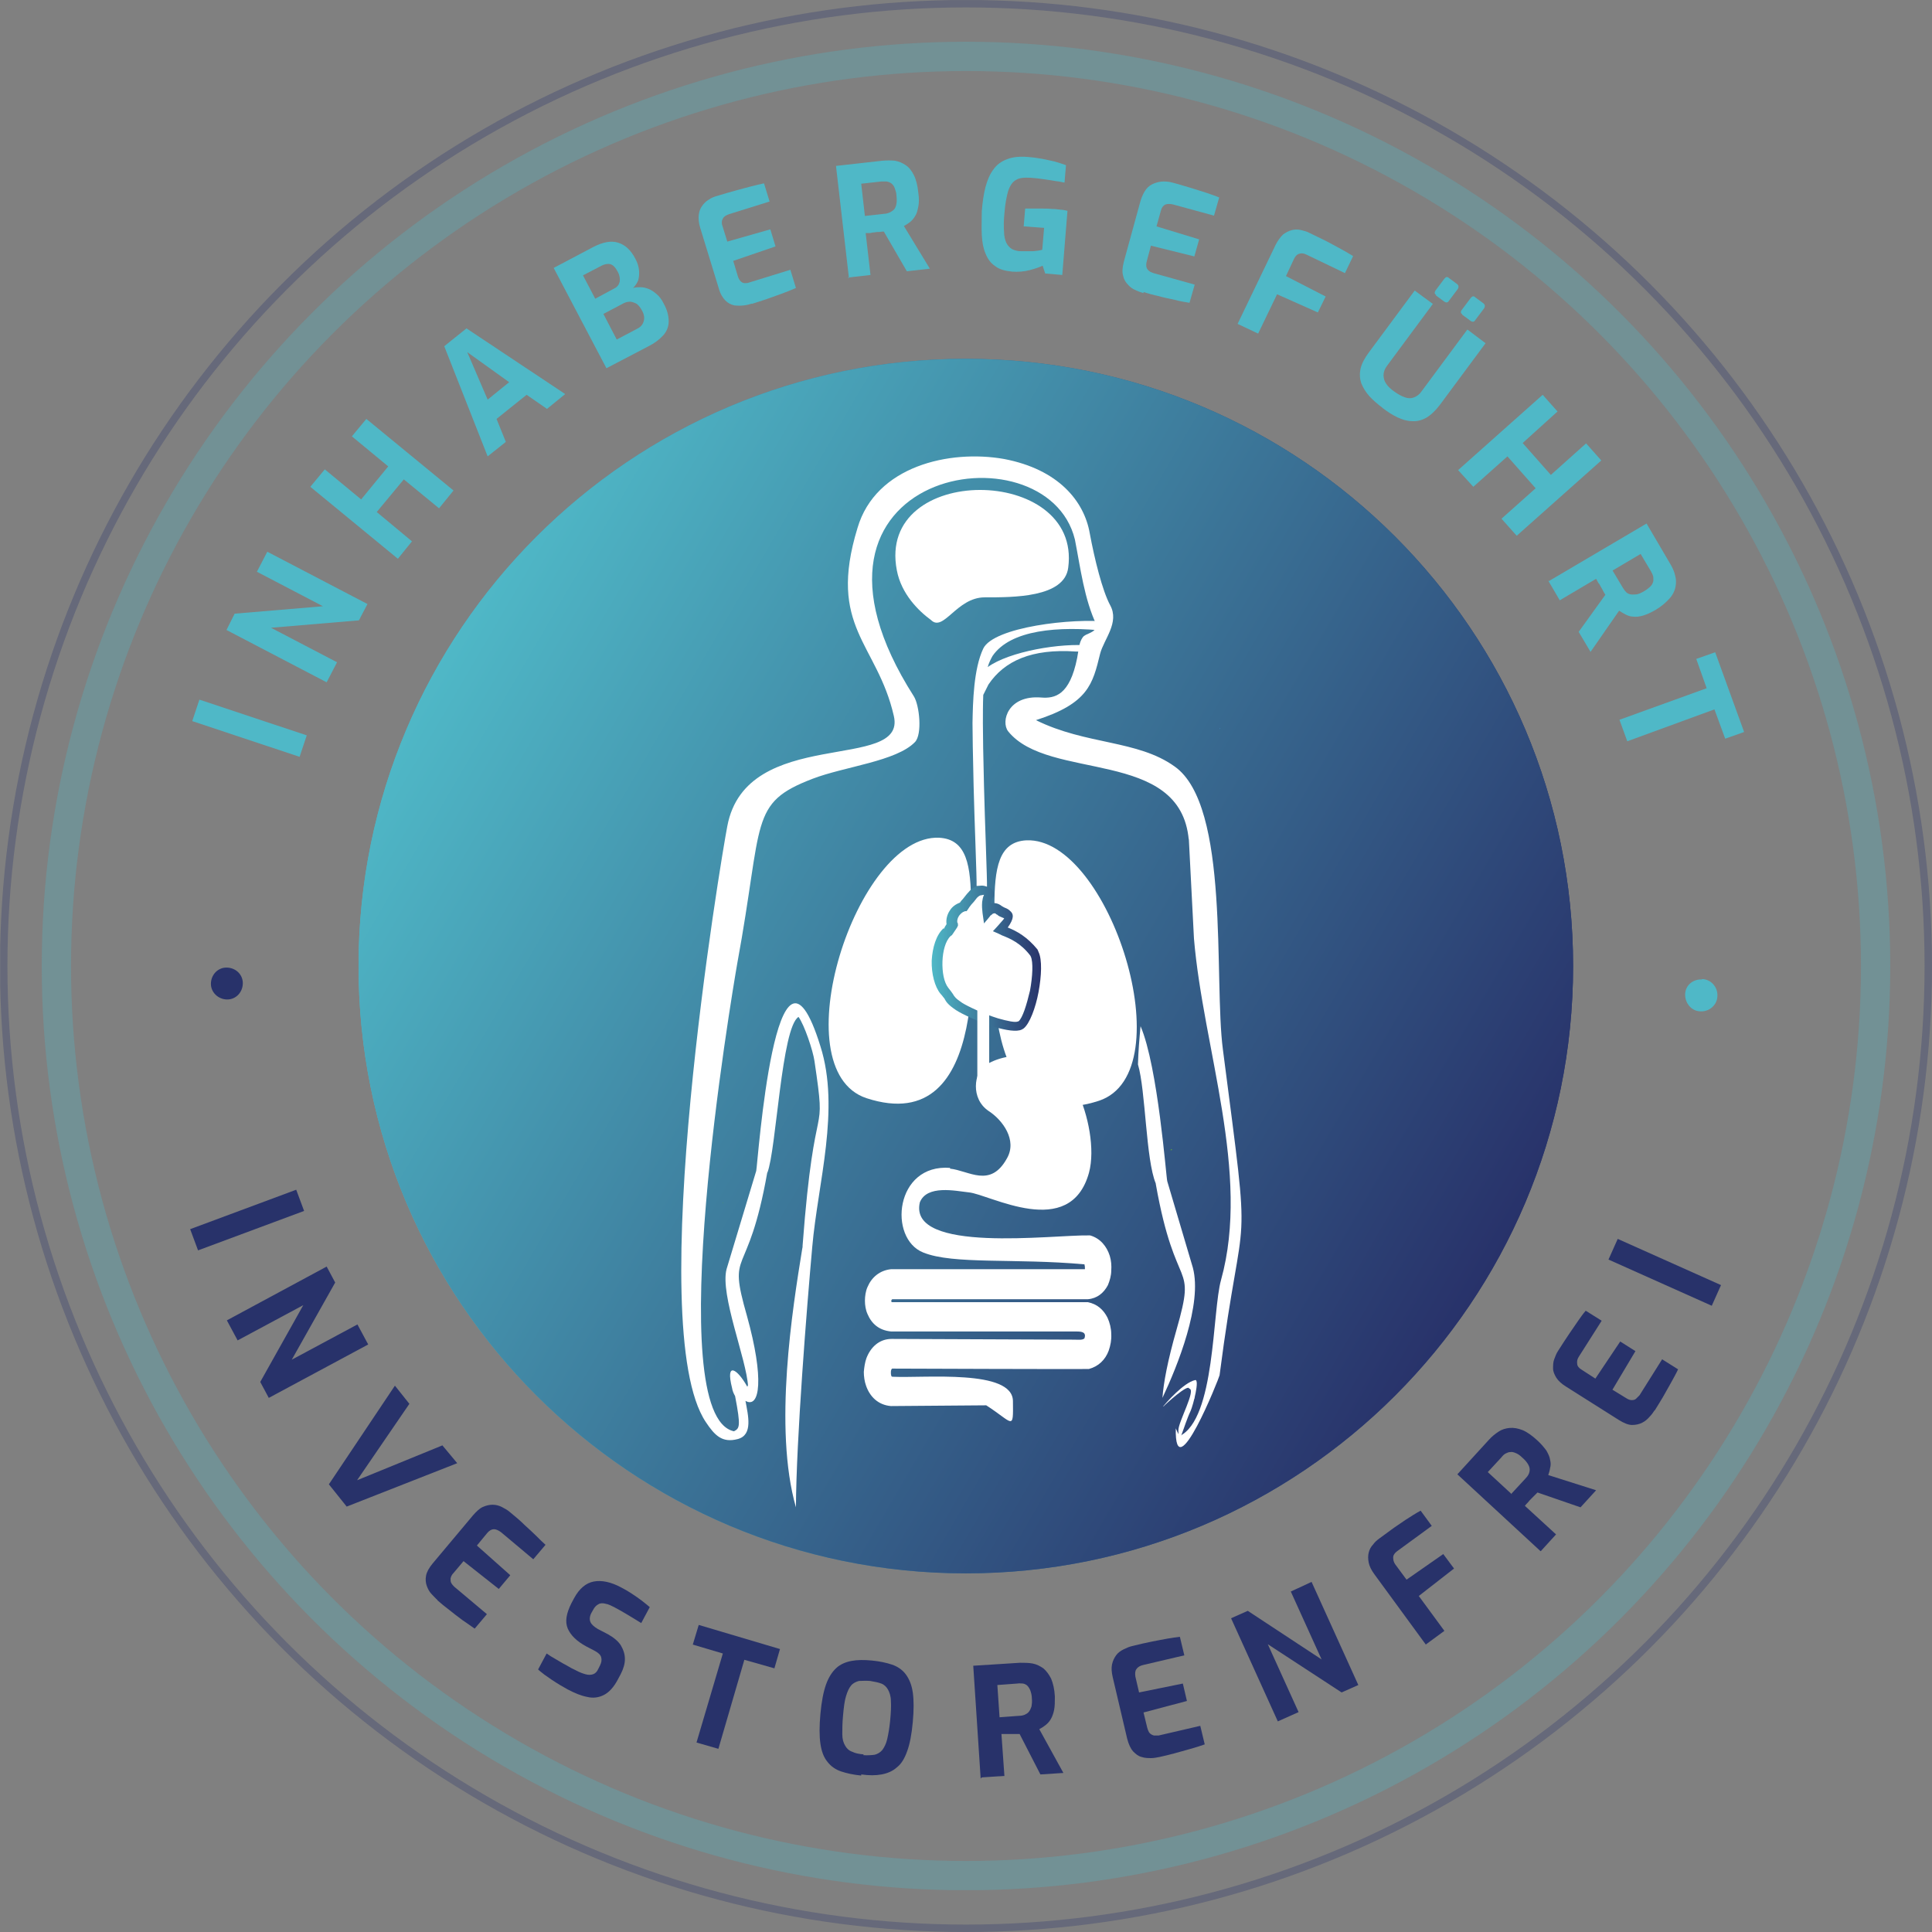 <?xml version="1.0" encoding="UTF-8"?>
<svg id="Ebene_1" xmlns="http://www.w3.org/2000/svg" version="1.1" xmlns:xlink="http://www.w3.org/1999/xlink" viewBox="0 0 520.8 520.8">
  <rect x="0" y="0" width="520.8" height="520.8" fill="#808080" stroke="none"/>
  <!-- Generator: Adobe Illustrator 29.2.1, SVG Export Plug-In . SVG Version: 2.1.0 Build 116)  -->
  <defs>
    <style>
      .st0 {
        clip-path: url(#clippath-6);
      }

      .st1 {
        clip-path: url(#clippath-4);
      }

      .st2 {
        fill: url(#Unbenannter_Verlauf_3);
      }

      .st3 {
        fill: #28326a;
      }

      .st4 {
        fill: #64b32e;
      }

      .st5 {
        fill: #bbbcbf;
      }

      .st5, .st6, .st7 {
        fill-rule: evenodd;
      }

      .st6 {
        fill: #fff;
      }

      .st8, .st9, .st10 {
        fill: none;
      }

      .st11 {
        clip-path: url(#clippath-1);
      }

      .st9 {
        stroke: #4fb8c7;
        stroke-width: 7.9px;
      }

      .st9, .st10 {
        stroke-miterlimit: 10;
      }

      .st12 {
        clip-path: url(#clippath-5);
      }

      .st13 {
        clip-path: url(#clippath-3);
      }

      .st10 {
        stroke: #28326a;
        stroke-width: 2px;
      }

      .st14 {
        fill: #4fb8c7;
      }

      .st15 {
        opacity: .3;
      }

      .st16 {
        fill: url(#Unbenannter_Verlauf);
      }

      .st17 {
        clip-path: url(#clippath-2);
      }

      .st7 {
        fill: #0f72ac;
      }

      .st18 {
        clip-path: url(#clippath);
      }

      .st19 {
        fill: #3d93d0;
      }

      .st20 {
        fill: url(#Unbenannter_Verlauf_2);
      }
    </style>
    <clipPath id="clippath">
      <rect class="st8" x="-37.246" y="-36.576" width="595.3" height="595.3"/>
    </clipPath>
    <clipPath id="clippath-1">
      <rect class="st8" x="-37.246" y="-36.576" width="595.3" height="595.3"/>
    </clipPath>
    <linearGradient id="Unbenannter_Verlauf" data-name="Unbenannter Verlauf" x1="96.654" y1="262.314" x2="424.054" y2="262.314" gradientTransform="translate(0 522.738) scale(1 -1)" gradientUnits="userSpaceOnUse">
      <stop offset="0" stop-color="#4fb8c7"/>
      <stop offset=".5" stop-color="#3b7497"/>
      <stop offset="1" stop-color="#28326a"/>
    </linearGradient>
    <clipPath id="clippath-2">
      <path class="st8" d="M96.654,260.424c0,90.4,73.3,163.7,163.7,163.7s163.7-73.3,163.7-163.7-73.3-163.7-163.7-163.7-163.7,73.3-163.7,163.7h0Z"/>
    </clipPath>
    <linearGradient id="Unbenannter_Verlauf_2" data-name="Unbenannter Verlauf 2" x1="-37.058" y1="87.422" x2="-36.058" y2="87.422" gradientTransform="translate(28891.187 12232.742) rotate(90) scale(327.5)" gradientUnits="userSpaceOnUse">
      <stop offset="0" stop-color="#4fb8c7"/>
      <stop offset=".5" stop-color="#3b7497"/>
      <stop offset="1" stop-color="#28326a"/>
    </linearGradient>
    <clipPath id="clippath-3">
      <rect class="st8" x="-37.246" y="-36.576" width="595.3" height="595.3"/>
    </clipPath>
    <clipPath id="clippath-4">
      <rect class="st8" x="11.254" y="11.224" width="498.3" height="498.3"/>
    </clipPath>
    <clipPath id="clippath-5">
      <rect class="st8" x=".054" y=".024" width="520.8" height="520.8"/>
    </clipPath>
    <clipPath id="clippath-6">
      <rect class="st8" x="-37.246" y="-36.576" width="595.3" height="595.3"/>
    </clipPath>
    <linearGradient id="Unbenannter_Verlauf_3" data-name="Unbenannter Verlauf 3" x1="251.254" y1="264.437" x2="280.739" y2="264.437" gradientTransform="translate(0 522.738) scale(1 -1)" gradientUnits="userSpaceOnUse">
      <stop offset="0" stop-color="#4fb8c7"/>
      <stop offset=".5" stop-color="#3b7497"/>
      <stop offset="1" stop-color="#28326a"/>
    </linearGradient>
  </defs>
  <g class="st18">
    <g>
      <rect class="st3" x="51.368" y="325.833" width="30.5" height="6.1" transform="translate(-110.461 43.848) rotate(-20.4)"/>
      <polygon class="st3" points="61.154 355.924 88.054 341.424 90.354 345.724 78.654 366.524 96.354 357.024 99.254 362.424 72.454 376.824 70.154 372.524 81.754 351.824 64.054 361.324 61.154 355.924"/>
      <polygon class="st3" points="88.654 400.124 106.454 373.524 110.354 378.424 96.254 399.024 119.254 389.624 123.254 394.424 93.454 406.124 88.654 400.124"/>
      <g class="st11">
        <g>
          <path class="st3" d="M117.954,431.324c-.5-.4-1-1-1.6-1.6s-1-1.4-1.3-2.2c-.3-.8-.4-1.8-.2-2.8s.8-2.1,1.8-3.3l10.9-13c.9-1,1.7-1.8,2.6-2.2.9-.4,1.8-.6,2.6-.6.9,0,1.7.2,2.5.6s1.5.8,2.1,1.3c1.6,1.3,3,2.5,4.1,3.6,1.2,1.1,2.2,2,3.1,2.9.9.9,1.7,1.7,2.5,2.4l-3.3,3.9-8.7-7.3c-.7-.5-1.3-.8-1.9-.8-.6,0-1.2.3-1.8,1l-2.8,3.4,9,8-3.1,3.7-9.5-7.5-2.7,3.2c-.5.5-.7,1-.8,1.5,0,.5,0,.9.2,1.2.2.4.5.7.8,1l8.8,7.4-3.3,3.9c-1-.7-2.1-1.5-3.3-2.3-1.2-.9-2.4-1.8-3.5-2.7-1.2-.9-2.3-1.8-3.3-2.7"/>
          <path class="st3" d="M153.054,455.424c-.7-.4-1.4-.8-2.1-1.2-.7-.4-1.4-.9-2.2-1.4-.7-.5-1.4-1-2-1.4-.6-.5-1.2-.9-1.7-1.4l2.3-4.3c.7.5,1.5,1,2.4,1.5s1.8,1.1,2.8,1.6c1,.6,1.9,1.1,2.8,1.5.9.5,1.8.8,2.5,1s1.4.2,2,0,1.1-.7,1.4-1.4l.5-1c.4-.8.5-1.5.3-2.2s-.8-1.2-1.7-1.7l-2.3-1.2c-2.6-1.4-4.2-3-5-4.8-.8-1.9-.4-4.1,1-6.9l.7-1.3c1.4-2.6,3.2-4.1,5.3-4.5s4.6.1,7.4,1.6c1,.5,2,1.1,2.9,1.7s1.8,1.2,2.7,1.9c.8.6,1.5,1.2,2.1,1.7l-2.3,4.3c-1.1-.7-2.3-1.4-3.6-2.2-1.3-.8-2.6-1.5-3.7-2.1-.8-.4-1.6-.8-2.3-.9-.7-.2-1.4-.2-1.9.1-.6.3-1.1.8-1.5,1.6l-.4.7c-.5.9-.6,1.8-.3,2.5s1,1.3,2,1.9l2.7,1.4c1.6.9,2.8,1.9,3.5,3,.7,1.2,1.1,2.4,1.1,3.7,0,1.3-.4,2.6-1.1,4l-.8,1.5c-1.1,2.1-2.4,3.5-3.8,4.2-1.4.7-2.9.9-4.5.5-1.6-.3-3.3-1-5.2-2"/>
          <polygon class="st3" points="187.754 469.724 194.854 445.724 186.754 443.324 188.354 438.024 210.254 444.524 208.754 449.724 200.654 447.424 193.654 471.424 187.754 469.724"/>
          <path class="st3" d="M232.154,478.624c-2.1-.2-3.9-.6-5.4-1.1s-2.8-1.4-3.7-2.6c-1-1.2-1.6-2.8-1.9-4.9s-.3-4.7,0-8,.8-5.9,1.5-7.9,1.7-3.5,2.8-4.5c1.1-1,2.5-1.6,4.1-1.9s3.4-.3,5.5-.1c2.1.2,3.9.6,5.4,1.1s2.8,1.4,3.7,2.6c.9,1.2,1.6,2.8,1.9,4.9s.3,4.8,0,8c-.3,3.3-.8,5.9-1.5,7.8-.7,2-1.6,3.5-2.8,4.4-1.1,1-2.5,1.6-4.1,1.9-1.6.3-3.4.3-5.5,0M232.654,473.124c1.2.1,2.3,0,3.1-.1.8-.2,1.5-.6,2.1-1.3.5-.7,1-1.6,1.3-2.9s.6-3,.8-5c.2-2.2.3-3.9.2-5.3,0-1.3-.4-2.4-.8-3.1s-1-1.3-1.8-1.6c-.8-.3-1.8-.5-3-.7-1.2-.1-2.2,0-3,0-.8.2-1.6.6-2.1,1.2-.6.7-1,1.6-1.4,2.9s-.6,3-.8,5.2c-.2,2.1-.2,3.8-.2,5.1,0,1.3.3,2.3.8,3.1.4.7,1,1.3,1.9,1.6.8.4,1.8.6,3.1.7"/>
          <path class="st3" d="M264.354,479.424l-2-30.4,12.6-.8c1.2,0,2.3,0,3.4.2s2,.7,2.9,1.3c.8.7,1.5,1.6,2.1,2.8.5,1.2.9,2.8,1,4.8,0,1.4,0,2.6-.2,3.6s-.5,1.8-.9,2.5-.9,1.2-1.4,1.6-1.1.8-1.7,1.1l6.5,11.8-6.2.4-5.6-10.9h-4.9l.8,11.3-6.1.4-.3.3ZM269.354,462.924l5.4-.4c.5,0,1-.1,1.5-.3.4-.2.8-.4,1.1-.8.3-.4.5-.8.7-1.4.1-.6.2-1.3.1-2.2,0-.8-.2-1.5-.4-2.1-.2-.5-.5-1-.8-1.3s-.7-.5-1.2-.6c-.4,0-.9-.1-1.5,0l-5.4.4.6,8.8-.1-.1Z"/>
          <path class="st3" d="M312.554,473.624c-.6.1-1.4.3-2.2.3-.9,0-1.7,0-2.6-.3-.9-.2-1.6-.8-2.3-1.5-.7-.8-1.2-1.9-1.6-3.4l-3.9-16.6c-.3-1.3-.4-2.5-.2-3.4.2-1,.6-1.8,1.1-2.5s1.2-1.2,2-1.6,1.5-.7,2.3-.9c2-.5,3.8-.9,5.3-1.2,1.6-.3,3-.6,4.2-.8,1.2-.2,2.4-.4,3.4-.5l1.2,5-11.1,2.6c-.8.2-1.4.5-1.8,1.1-.4.5-.4,1.2-.3,2l1,4.3,11.8-2.4,1.1,4.7-11.7,3.1,1,4.1c.2.7.4,1.2.7,1.5.3.3.7.5,1.1.6h1.3l11.2-2.6,1.2,5c-1.1.4-2.4.8-3.8,1.2-1.4.4-2.8.8-4.3,1.2-1.4.4-2.8.7-4.1,1"/>
          <polygon class="st3" points="344.454 464.024 331.854 436.224 336.354 434.224 356.254 447.324 347.954 429.024 353.554 426.424 366.154 454.224 361.654 456.224 341.754 443.224 350.054 461.524 344.454 464.024"/>
          <path class="st3" d="M384.354,443.324l-13.9-19c-.8-1.1-1.3-2.1-1.5-3.1s-.2-1.9,0-2.7c.2-.8.6-1.6,1.2-2.2.5-.7,1.1-1.2,1.8-1.7.8-.6,1.8-1.3,3-2.2,1.2-.9,2.5-1.7,3.9-2.7,1.4-.9,2.8-1.8,4.1-2.5l3,4.1-9.3,6.8c-.7.5-1.1,1.1-1.1,1.7s.1,1.2.5,1.8l3.1,4.2,9.9-6.9,2.9,3.9-9.5,7.4,6.9,9.4-4.9,3.6-.1.1Z"/>
          <path class="st3" d="M415.254,418.124l-22.4-20.7,8.5-9.3c.8-.9,1.7-1.6,2.6-2.2s1.9-.9,3-1,2.2.1,3.5.6c1.2.5,2.6,1.5,4,2.8,1,.9,1.8,1.9,2.4,2.7.5.9.9,1.7,1,2.5.2.8.2,1.5,0,2.2-.1.7-.3,1.3-.5,1.9l12.9,4.1-4.2,4.6-11.6-4-.8.8-.9.9c-.3.3-.6.6-.9,1-.3.3-.6.6-.8.9l8.4,7.7-4.1,4.5h-.1ZM407.454,402.624l3.7-4c.4-.4.7-.8.9-1.2.2-.4.3-.9.3-1.3,0-.5-.2-1-.5-1.5s-.8-1.1-1.5-1.7c-.6-.6-1.2-1-1.7-1.2s-1-.4-1.5-.3c-.5,0-.9.2-1.3.4-.4.2-.8.6-1.1,1l-3.7,4,6.5,6-.1-.2Z"/>
          <path class="st3" d="M446.054,380.124c-.4.6-.8,1.2-1.4,1.8-.6.7-1.2,1.2-2,1.6s-1.7.6-2.7.6-2.2-.5-3.5-1.3l-14.4-9.1c-1.1-.7-2-1.5-2.5-2.3s-.9-1.7-.9-2.5c0-.9,0-1.7.3-2.5s.6-1.6,1-2.2c1.1-1.7,2.1-3.3,3-4.6.9-1.3,1.7-2.5,2.4-3.5.7-1,1.4-2,2.1-2.8l4.3,2.7-6.1,9.6c-.5.7-.6,1.4-.5,2,0,.6.5,1.2,1.2,1.6l3.7,2.4,6.7-10,4.1,2.6-6.2,10.4,3.6,2.2c.6.4,1.1.6,1.6.6s.9-.1,1.2-.4l.9-.9,6.1-9.7,4.3,2.7c-.5,1.1-1.2,2.3-1.9,3.6-.7,1.3-1.5,2.6-2.2,3.9-.8,1.3-1.5,2.5-2.2,3.6"/>
          <rect class="st3" x="445.707" y="327.724" width="6.1" height="30.5" transform="translate(-47.562 612.568) rotate(-65.9)"/>
        </g>
      </g>
      <g>
        <path class="st16" d="M96.654,260.424c0,90.4,73.3,163.7,163.7,163.7s163.7-73.3,163.7-163.7-73.3-163.7-163.7-163.7-163.7,73.3-163.7,163.7"/>
        <g class="st17">
          <rect class="st20" x="36.696" y="36.677" width="447.3" height="447.3" transform="translate(-95.277 355.629) rotate(-60)"/>
        </g>
      </g>
      <g class="st13">
        <g>
          <rect class="st14" x="64.204" y="181.058" width="6.1" height="30.5" transform="translate(-140.246 198.159) rotate(-71.6)"/>
          <polygon class="st14" points="88.054 183.924 61.054 169.824 63.254 165.424 87.054 163.424 69.254 154.124 72.054 148.724 99.054 162.824 96.754 167.224 73.054 169.224 90.854 178.524 88.054 183.924"/>
          <polygon class="st14" points="107.254 150.624 83.654 131.224 87.554 126.524 97.354 134.624 104.654 125.724 94.854 117.624 98.754 112.924 122.254 132.224 118.354 137.024 108.854 129.224 101.554 138.024 111.054 145.924 107.254 150.624"/>
          <path class="st14" d="M131.454,123.024l-11.7-29.7,6-4.8,26.6,17.7-4.9,4-5.5-3.8-8.1,6.5,2.5,6.2-4.9,3.9-0.0 0ZM131.454,107.724l5.8-4.7-11.3-8.1,5.5,12.8Z"/>
          <path class="st14" d="M163.454,99.224l-14.2-27,10.6-5.6c2.7-1.4,4.9-1.8,6.8-1.2,1.9.6,3.4,2,4.6,4.3.6,1.1.9,2.1,1,3.1s0,1.9-.2,2.7c-.3.8-.8,1.5-1.4,2.1.7-.2,1.3-.2,2.1-.2.7,0,1.4.2,2.2.5.7.3,1.4.8,2.1,1.4.7.6,1.3,1.4,1.8,2.4,1,1.8,1.4,3.4,1.4,4.9,0,1.4-.5,2.7-1.5,3.8s-2.3,2.1-4.1,3l-11.1,5.8-.1-0ZM160.454,80.524l5.2-2.8c.8-.4,1.2-1,1.4-1.8.1-.8,0-1.7-.5-2.6-.6-1.2-1.3-1.9-2-2.1-.8-.2-1.5,0-2.2.3l-5.2,2.7,3.3,6.3ZM166.254,91.524l5.5-2.9c.6-.3,1.1-.7,1.4-1.2.3-.5.5-1.1.5-1.7s-.2-1.4-.7-2.2c-.4-.7-.8-1.2-1.3-1.6-.5-.3-1.1-.5-1.7-.6-.6,0-1.2.1-1.8.4l-5.5,2.9,3.6,6.9v-0Z"/>
          <path class="st14" d="M202.754,81.824c-.6.2-1.4.4-2.2.5-.9.1-1.7.1-2.6,0-.9-.2-1.7-.6-2.4-1.3-.7-.7-1.4-1.8-1.8-3.3l-5-16.3c-.4-1.3-.5-2.4-.4-3.4s.4-1.8.9-2.5,1.1-1.3,1.8-1.7c.7-.5,1.5-.8,2.2-1,2-.6,3.7-1.1,5.2-1.5s2.9-.8,4.1-1.1c1.2-.3,2.4-.6,3.4-.8l1.5,4.9-10.9,3.4c-.8.3-1.4.6-1.7,1.2-.3.5-.4,1.2-.1,2l1.3,4.2,11.6-3.3,1.4,4.6-11.4,3.9,1.2,4c.2.7.5,1.2.8,1.5s.7.5,1.1.5c.4,0,.8,0,1.3-.2l11-3.4,1.5,4.9c-1.1.5-2.4,1-3.7,1.5-1.4.5-2.8,1-4.2,1.5s-2.8.9-4,1.3"/>
          <path class="st14" d="M228.854,75.024l-3.5-30.3,12.5-1.4c1.2-.1,2.3-.1,3.4,0,1.1.2,2,.6,2.9,1.2s1.6,1.5,2.2,2.7,1,2.8,1.2,4.8c.2,1.4.2,2.6,0,3.6s-.4,1.9-.8,2.5c-.4.7-.8,1.2-1.4,1.7-.5.4-1.1.8-1.7,1.1l7,11.5-6.2.7-6.2-10.7c-.3,0-.7,0-1.1.1-.4,0-.9,0-1.3.1-.4,0-.9.1-1.3.2h-1.2l1.3,11.3-6.1.7.3.2ZM233.054,58.224l5.4-.6c.5,0,1-.2,1.5-.4.4-.2.8-.5,1.1-.8.3-.4.5-.9.6-1.5s.1-1.3,0-2.2c0-.8-.3-1.5-.5-2.1-.2-.5-.5-.9-.9-1.2-.4-.3-.8-.4-1.2-.5h-1.5l-5.4.6,1,8.8-.1-.1Z"/>
          <path class="st14" d="M272.854,73.224c-1.9-.2-3.5-.6-4.6-1.5-1.2-.8-2-1.9-2.6-3.4-.6-1.4-.9-3.1-1-5s0-4,0-6.4c.2-2.4.5-4.6,1-6.5s1.2-3.5,2.1-4.7c.9-1.3,2.1-2.2,3.7-2.8,1.5-.6,3.4-.8,5.7-.6,1.4.1,2.7.3,3.8.5,1.2.2,2.2.5,3.3.7,1,.3,2,.6,3.1,1l-.4,4.7c-.6-.1-1.3-.3-2.3-.4-1-.2-2-.3-3.2-.5s-2.4-.3-3.6-.4c-1.7-.1-3.1,0-4,.6-.9.5-1.6,1.5-2.1,3-.4,1.4-.8,3.4-1,6-.2,2-.2,3.6-.1,4.9,0,1.3.3,2.3.6,3,.4.8.9,1.3,1.5,1.7.6.3,1.5.6,2.5.6h3.2c1-.1,1.9-.2,2.5-.4l.5-5.9-5.5-.4.4-4.8h4.6c.9,0,1.7,0,2.5.1.9,0,1.7.1,2.4.2.7,0,1.3.2,1.9.3l-1.4,17.3-4.6-.4-.7-2.1c-.8.4-2,.8-3.5,1.2-1.5.4-3.1.5-4.8.4"/>
          <path class="st14" d="M308.254,79.024c-.6-.2-1.3-.4-2.1-.8-.8-.3-1.5-.8-2.1-1.5-.6-.6-1.1-1.4-1.3-2.4-.3-1-.2-2.2.2-3.8l4.5-16.4c.4-1.3.9-2.3,1.5-3.1.6-.8,1.4-1.3,2.2-1.6.8-.3,1.6-.5,2.5-.5s1.7.1,2.4.3c2,.5,3.7,1.1,5.2,1.5,1.5.5,2.9.9,4.1,1.3s2.3.8,3.3,1.2l-1.4,4.9-11-3c-.8-.2-1.5-.2-2.1,0-.6.3-1,.8-1.2,1.6l-1.2,4.3,11.5,3.5-1.3,4.6-11.7-2.9-1.1,4.1c-.2.7-.2,1.3-.1,1.7.1.4.4.8.7,1,.3.3.7.4,1.2.6l11.1,3.1-1.4,4.9c-1.2-.2-2.5-.4-4-.8-1.4-.3-2.9-.6-4.3-1-1.5-.3-2.8-.7-4.1-1.1"/>
          <path class="st14" d="M333.654,87.224l10.2-21.2c.6-1.2,1.3-2.1,2-2.8.8-.6,1.6-1,2.4-1.2s1.7-.2,2.5,0,1.6.4,2.3.8c.9.4,2,1,3.3,1.6s2.7,1.4,4.2,2.2c1.5.8,2.9,1.6,4.2,2.4l-2.2,4.6-10.4-5c-.8-.4-1.4-.4-2-.2-.6.2-1,.7-1.3,1.3l-2.2,4.7,10.7,5.5-2.1,4.3-11-4.9-5.1,10.6-5.5-2.6v-.1Z"/>
          <path class="st14" d="M372.654,109.924c-1.3-1-2.5-2-3.5-3.1s-1.7-2.3-2.2-3.5c-.4-1.2-.5-2.5-.2-3.9s1.1-2.9,2.3-4.5l12.3-16.6,4.9,3.6-12.3,16.6c-.7.9-1,1.8-1,2.6s.2,1.6.7,2.3c.5.8,1.3,1.5,2.3,2.2s1.9,1.2,2.8,1.5,1.7.3,2.4,0c.8-.3,1.5-.8,2.1-1.7l12.3-16.6,4.9,3.7-12.3,16.6c-1.2,1.6-2.5,2.8-3.7,3.5-1.3.7-2.5,1-3.8.9-1.3,0-2.6-.4-3.9-1s-2.7-1.5-4-2.5M387.154,79.524c-.5-.3-.5-.7-.2-1.2l2.4-3.2c.4-.5.8-.6,1.2-.2l2.3,1.7c.2.2.3.4.3.6s0,.4-.2.7l-2.4,3.2c-.3.5-.7.5-1.2.2l-2.3-1.7.1-.1ZM394.154,84.724c-.4-.3-.5-.7-.1-1.2l2.4-3.2c.4-.5.8-.6,1.2-.2l2.3,1.7c.2.2.3.4.3.6s0,.4-.2.7l-2.4,3.2c-.3.5-.7.5-1.2.2l-2.3-1.7 0-.1Z"/>
          <polygon class="st14" points="393.054 126.724 415.854 106.424 419.854 110.924 410.454 119.424 418.054 128.024 427.554 119.524 431.654 124.124 408.854 144.424 404.754 139.824 413.954 131.624 406.354 123.024 397.154 131.224 393.054 126.724"/>
          <path class="st14" d="M417.554,156.624l26.3-15.5,6.4,10.9c.6,1,1.1,2.1,1.3,3.1.3,1,.3,2.1.1,3.1-.2,1-.7,2.1-1.6,3.1s-2.1,2.1-3.8,3.1c-1.2.7-2.3,1.2-3.3,1.5s-1.9.4-2.7.3c-.8,0-1.5-.3-2.1-.6s-1.2-.7-1.7-1l-7.7,11.1-3.2-5.4,7.2-10c-.2-.3-.4-.6-.6-1s-.4-.8-.6-1.1c-.2-.4-.4-.8-.7-1.1-.2-.4-.4-.7-.6-1.1l-9.8,5.8-3.1-5.3.2.1ZM434.654,153.724l2.8,4.7c.3.5.6.9.9,1.2s.7.5,1.2.6,1,0,1.6,0c.6-.1,1.3-.4,2.1-.9.7-.4,1.3-.9,1.7-1.3.4-.4.6-.9.7-1.3.1-.4,0-.9,0-1.3-.1-.4-.3-.9-.6-1.4l-2.8-4.7-7.6,4.5-0-.1Z"/>
          <polygon class="st14" points="436.554 194.024 460.054 185.524 457.254 177.624 462.354 175.824 470.154 197.324 465.054 199.124 462.154 191.224 438.654 199.824 436.554 194.024"/>
          <path class="st14" d="M458.754,263.924c2.4,0,4.3,2.1,4.2,4.5,0,2.4-2.1,4.3-4.5,4.2-2.4,0-4.2-2.1-4.2-4.5s2-4.2,4.5-4.1"/>
          <path class="st3" d="M61.254,269.424c-2.4,0-4.4-1.9-4.4-4.2,0-2.4,1.8-4.4,4.2-4.4,2.4,0,4.4,1.8,4.4,4.2,0,2.4-1.8,4.4-4.2,4.4"/>
          <g class="st15">
            <g class="st1">
              <circle class="st9" cx="260.4" cy="260.4" r="245.2"/>
            </g>
          </g>
          <g class="st15">
            <g class="st12">
              <circle class="st10" cx="260.4" cy="260.4" r="259.4"/>
            </g>
          </g>
        </g>
      </g>
      <g class="st0">
        <g>
          <path class="st4" d="M315.554,310.024c0-.1.2-.2.2-.3l.2.2c-.1.1-.2.2-.4.1h0"/>
          <path class="st4" d="M194.754,324.324h.2l-.1-.1h0"/>
          <path class="st19" d="M328.854,196.524s0-.1-.1-.2h.2"/>
          <path class="st4" d="M315.554,310.024v.1h-.1.1"/>
        </g>
      </g>
    </g>
  </g>
  <path class="st7" d="M197.254,348.524c.1,1.7.5,4,1.3,7.2h-.3c-.7-3.3-1-5.4-1-7.2h0Z"/>
  <path class="st5" d="M321.654,375.324c.9,2.6-.3,1.9,0,0h0Z"/>
  <path class="st6" d="M311.554,319.024c-2.7-6.5-2.7-25-4.8-32.1.1-3.6.4-7.1.7-10.3,4.7,10.9,6.9,40.8,7.2,41.8l6.9,23.3c2.6,9.8-4.1,26.4-8.2,35.1.3-4.1,1.4-10,3.8-18.4,5.5-19.2-.2-8.8-5.6-39.3h0v-.1Z"/>
  <path class="st6" d="M268.054,244.624c0-10.6,1.1-17.7,8.6-18.1,22.3-1,42.7,62.5,19.6,70.2-34.2,11.2-28.2-44.1-28.2-52.1h0v0Z"/>
  <path class="st6" d="M261.754,243.924c0-10.6-1.1-17.7-8.6-18.1-22.3-1-42.7,62.5-19.6,70.2,34.2,11.2,28.2-44.1,28.2-52.1h0v0Z"/>
  <path class="st6" d="M255.354,251.324c-3.4,3-3.7,12.5-.7,15.7,1.5,1.7.9,2.4,3.9,4.3,2.6,1.6,13.7,6.3,16.5,5,3-1.4,5.9-16.7,3.7-19.6-3.2-4-6.5-5.1-9-6.2,4.2-4.7,1-4.1-.2-5.2-1.4-1.2-2.7-.5-3.5.5-.3-1.6-.4-3.8.8-4.9-.2-1-2.9-1.8-4.6.2-1.3,1.4-2,2.4-2.8,3.3-1.6.4-3.6,2.7-2.9,4.9-.5.7-1.2,1.9-1.2,2h0l0.0 0Z"/>
  <path class="st2" d="M256.254,252.324h0c-1.4,1.3-2.1,4.1-2.2,6.8-.1,2.9.4,5.7,1.6,7.2h0c.6.7.9,1.2,1.2,1.6.4.7.7,1.2,2.5,2.4,1.4.9,5.8,3,9.7,4.2,2.5.7,4.7,1.2,5.4.8h.1c1.1-.9,2.2-4.5,3.1-8.3.7-3.8.9-7.7.2-9.2-.1-.1-.1-.2-.1-.2-2.6-3.4-5.4-4.6-7.7-5.5h0l-.8-.4-1.6-.7,1.2-1.3c1.5-1.7,1.9-2.1,1.8-2.2,0,0-.3-.1-.5-.2-.5-.2-1-.4-1.4-.8h-.1c-.3-.3-.5-.4-.7-.3-.3,0-.5.2-.8.5h-.1c0,.1-1.8,2.2-1.8,2.2l-.4-2.8c-.1-.9-.2-1.9-.1-3h0c.1-.7.2-1.3.5-1.9-.2,0-.4,0-.6.1h-.1c-.4,0-.8.3-1.2.7-.6.8-1.1,1.4-1.5,1.8-.4.5-.7.9-1,1.4l-.3.4h-.5c0,.1-.1.1-.1.1h0c-.5.1-1,.6-1.4,1.1h0c-.4.6-.6,1.2-.5,1.9h.1c0,.1.1.7.1.7l-.2.5c-.2.3-.5.8-.8,1.2-.3.5-.6.9-.7,1h0l-.3.2ZM254.454,250.324h0c.1,0,.1-.1.2-.4l.5-.8c-.2-1.3.2-2.7.9-3.7h0c.6-1,1.6-1.7,2.7-2.1.2-.3.5-.7.9-1.1.5-.6.9-1.2,1.5-1.8.8-1,1.8-1.5,2.8-1.6h0c.6-.1,1.2-.1,1.8,0,.6.2,1.1.4,1.4.7h0c.5.4.7.8.8,1.3v.7c.1,0-.4.5-.4.5-.3.2-.4.8-.5,1.3v.2h.1c.9-.2,1.9-.1,3,.8h.1c0,.1.1.1.1.1.1.1.4.2.6.3.5.2.9.4,1.3.8,1,.8,1.2,2-.6,4.5,2.5,1,5.2,2.5,8,5.9.1.2.2.4.3.7,1,2,.8,6.5,0,10.8s-2.4,8.5-4,9.8c-.2.1-.3.2-.5.3-1.4.7-4.3.2-7.4-.7-4.1-1.3-8.8-3.5-10.3-4.5-2.1-1.4-2.7-2.2-3.2-3.2-.3-.3-.5-.7-1-1.2h0c-1.6-1.9-2.5-5.5-2.4-9,.2-3.5,1.2-6.9,3.2-8.7h0l.1.1Z"/>
  <path class="st6" d="M263.254,238.724c.1-1.1-.6-18.2-.8-26.8-.2-7.7-.3-15.1-.3-17,.1-5.7.3-14.6,2.9-20.1,2.8-5.8,24.1-8.3,33.8-7.2.4,1.4-.1,1.5-.2,2.5-13.6-1.5-26.3-.3-31.1,6.7-.5.9-1,1.9-1.3,3,5.8-4.2,19.6-6.6,27.8-5.8l-.2,1.9c-1.3-.5-2.8-.2-3.9-.3-11.8-.8-19.2,2.5-23.5,8.9-.1.2-.8,1.6-1.4,2.8-.1,2.5-.1,5-.1,7.7s.1,9.4.3,16.9c.2,8.7.9,25.9.8,27.1-1.3-.5-1.8-.2-2.8-.2h0l0-.1Z"/>
  <path class="st6" d="M250.954,167.124c3.4,3.4,6.9-6.1,14.5-6.1s21.5.1,22.5-8c3.7-27.8-51.8-28.3-46.2.7,1.2,6.4,5.9,11,9.2,13.4h0v0Z"/>
  <path class="st6" d="M256.054,315.024c5.1.5,10.9,5.4,15.4-2.8,2.8-4.9-1.2-10.3-4.9-12.7-5.1-3.4-3.8-10.5-1.2-12.2,6.3-4.3,19.5-4.6,25,6.9,3,6.1,4.9,15.6,3.2,21.9-5.1,18.4-26.8,5.8-32.4,5.3-3.6-.4-11.3-2.1-13.2,2.7-3.2,13.9,35.9,8.7,45.6,8.9h.3c2.8.8,4.5,3,5.3,5.5.4,1.3.5,2.7.4,4,0,1.3-.4,2.7-.9,3.9-1.1,2.1-2.9,3.6-5.4,3.8h-52.6c-.2,0-.3.1-.3.2-.1.1-.1.2-.1.3s0,.2.1.2h0c0,.1.1.1.3.1h52.6c2.5.5,4.2,2,5.3,4.2.6,1.3,1,2.9,1,4.4.1,1.5-.2,3.1-.7,4.5-.9,2.4-2.7,4.2-5.3,4.9h-.4c0,.1-52.6-.1-52.6-.1-.1,0-.2.1-.3.3-.1.3-.1.6-.1.8,0,.3,0,.5.1.8,0,.2.2.3.4.3,8.7.4,32.4-2.1,32.4,6.6.1,8.1.1,5.8-7.2,1.1l-25.7.2c-3.5-.3-5.7-2.6-6.7-5.5-.4-1.1-.6-2.5-.6-3.7.1-1.2.3-2.6.7-3.7,1.1-2.9,3.4-5.2,6.8-5.2l49.4.2c.6,0,2.2.2,2.6-.4.5-1.6-.7-1.8-2.1-1.8h-50c-3.3-.3-5.3-2.1-6.4-4.7h0c-.5-1.1-.7-2.4-.7-3.6s.2-2.6.7-3.7c1.1-2.6,3.3-4.5,6.4-4.8h52.2v-.2c0-.3,0-.7-.1-.9v-.2c-18.8-1.7-35.4.1-43.5-3.2-9.5-3.8-7.6-24,7.3-22.8h0l-.1.2Z"/>
  <path class="st6" d="M265.054,259.024h0c.9,0,1.6.7,1.6,1.5v31.5c0,.9-.7,1.6-1.6,1.6h0c-.9,0-1.6-.7-1.6-1.6v-31.5c0-.8.7-1.5,1.6-1.5h0Z"/>
  <path class="st6" d="M313.654,379.124c.5-.6,6.7-6.2,6.9-4.8,2,.2-2.9,8.9-2.9,11.2,0,5.6,1.3-1,3.3-5.2.7-1.6,2.5-8.6,1.2-8.3-3.1.7-7.8,6.1-8.6,7.1h0l.1-0Z"/>
  <path class="st6" d="M206.854,316.124c2.4-6,3.8-39.2,8.4-42,1.6,2.2,3.9,9.1,4.3,11.9,3.4,23,.1,5.9-3.2,49.7,0,.3,0,.6-.1.9-2.6,16-7.8,48.3-1.7,69.7.1-18.3,2.9-53.5,4.4-70.2,1.5-17.2,7.6-37.1,2.2-54.1-12-38.7-16.9,31.9-17.3,33.6l-8,26.5c-1.8,6.9,5.4,24.3,5.8,31.6-.1-.2-.1-.4-.1-.5,0,.2,0,.4-.1.6-2.6-4.7-6-7.1-4.1.4.1.7.4,1.4.8,2.1,1.6,8.3,1.2,8.7-.3,9.5-19.8-4.2-.6-117.6.9-126.2,7.1-38.5,3.1-43.1,20.3-49.7,8.6-3.3,22.6-4.7,27.6-9.9,2-2.1,1.2-9.9-.3-12.3-39.2-61.4,35.8-73.5,43.4-42.3h0c1.5,7.6,2.5,16.1,5.9,23.2-.5,2.2-3,2-3.8,3.2-1,1.4-1,3-1.5,5.6-2,10-6,10.9-9.7,10.6-9-.7-10.9,6.5-8.9,9.1,10.9,13.6,46.5,4.4,48.7,29.3v-.6l1.4,27.2c2.5,29.7,15.3,63.2,7.3,92-2.4,8.5-1.5,37.5-11.2,42.1-.4-.7-.7-1.4-1-2.1-.4,16.8,11.7-13.6,11.8-14.3,6.5-50.3,8.8-26.7.9-87.8-2.5-18.9,2-65.7-13-76.3-10-7.2-23.9-5.8-37.4-12.5h0c14.1-4.5,15.3-9.7,17.3-17.9,1-3.9,5.3-8.4,2.7-13.1-2.1-3.9-4.2-12.4-5.5-19.4-1.5-8.6-8.4-17.2-23.1-20-14.7-2.6-34.6,1.9-39.5,18.6-8.2,26.8,5.3,31,9.8,50.7,3.5,15.3-39.8,2.4-44.9,29.7-1.6,8.2-22.9,135-5.8,160.6,2.4,3.6,4.4,5.7,8.6,4.6,4.2-1.1,2.8-6.4,2.1-10.3,3.9,2.2,5.1-6,.4-22.9-5.4-18.9.2-8.7,5.5-38.8h0l0.0.2Z"/>
</svg>